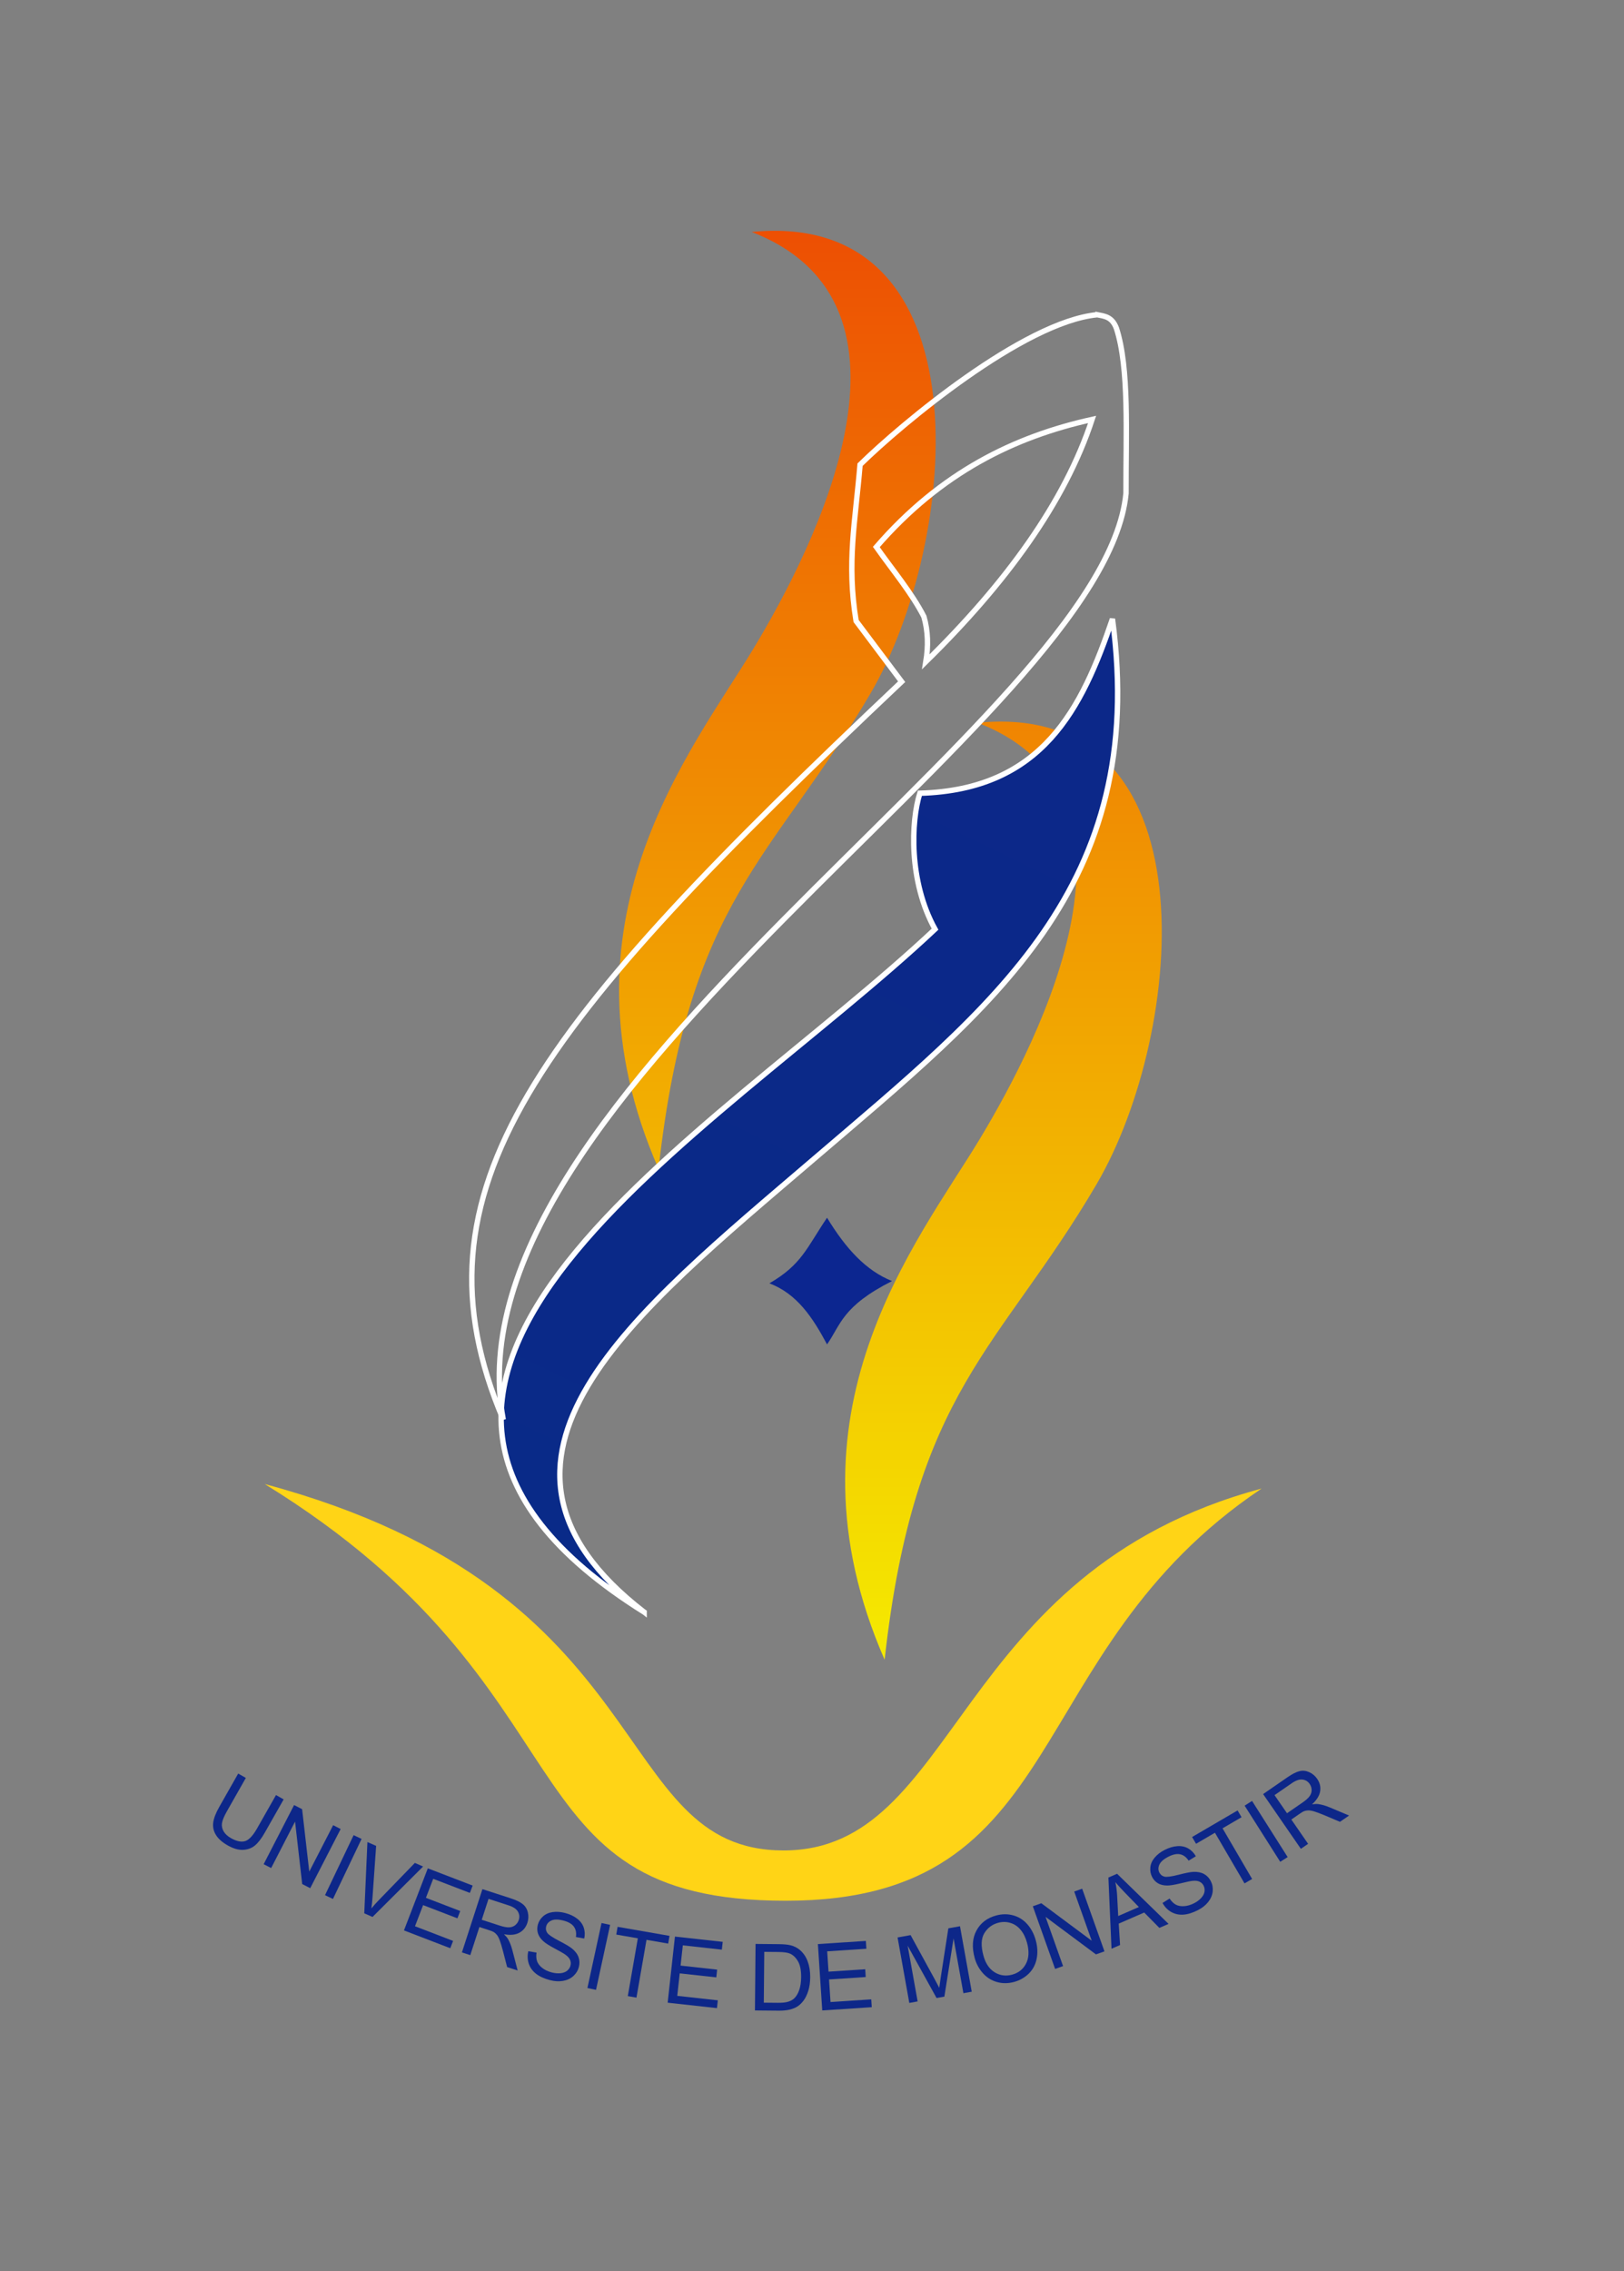 <?xml version="1.0" encoding="UTF-8"?>
<svg width="102.41mm" height="143.13mm" version="1.1" viewBox="0 0 362.86 507.14" xmlns="http://www.w3.org/2000/svg" xmlns:cc="http://creativecommons.org/ns#" xmlns:dc="http://purl.org/dc/elements/1.1/" xmlns:rdf="http://www.w3.org/1999/02/22-rdf-syntax-ns#" xmlns:xlink="http://www.w3.org/1999/xlink">
<rect x="0" y="0" width="362.86" height="507.14" fill="#808080" stroke="none"/>
<title>Logo Université de Monastir</title>
<defs>
<linearGradient id="b">
<stop stop-color="#ed4e03" offset="0"/>
<stop stop-color="#f5ed00" offset="1"/>
</linearGradient>
<linearGradient id="d">
<stop stop-color="#0d2789" offset="0"/>
<stop stop-color="#092a88" offset="1"/>
</linearGradient>
<linearGradient id="c" x1="386.45" x2="245.76" y1="240.7" y2="531.36" gradientUnits="userSpaceOnUse" xlink:href="#d"/>
<linearGradient id="a" x1="172.11" x2="172.11" y1="201.43" y2="528.71" gradientUnits="userSpaceOnUse" xlink:href="#b"/>
</defs>
<g transform="translate(-134.29 -170.93)">
<path d="m319.08 442.86c4.242 6.963 8.72 11.82 14.521 14.142-11.153 5.64-11.442 9.744-14.521 14.142-3.208-5.998-6.689-11.284-12.879-13.637 7.234-4.181 8.367-7.974 12.879-14.647z" fill="#0c2690" fill-rule="evenodd"/>
<g transform="translate(222.86 18.571)" fill="url(#a)" fill-rule="evenodd">
<path d="m79.388 204.16c41.583 16.133 14.18 70.207 0.379 93.06s-45.309 61.11-21.192 116.17c6.704-60.414 25.698-69.262 47.35-106.17 19.973-34.049 26.285-108.28-26.538-103.06z"/>
<path d="m103.63 259.72c41.583 16.133 14.18 70.207 0.379 93.06-13.801 22.854-45.309 61.11-21.192 116.17 6.704-60.414 25.698-69.262 47.35-106.17 19.973-34.049 26.285-108.28-26.538-103.06z"/>
<path d="m129.9 313.76c41.583 16.133 14.18 70.207 0.379 93.06s-45.309 61.11-21.192 116.17c6.704-60.414 25.698-69.262 47.35-106.17 19.973-34.049 26.285-108.28-26.538-103.06z"/>
</g>
<path d="m193.44 502.33c74.833 46.047 52.136 93.054 116.42 93.054s51.687-55.435 106.32-92.044c-69.358 18.584-67.548 80.825-106.82 80.812-39.276-0.012-26.55-57.877-115.92-81.822z" fill="#ffd416" fill-rule="evenodd"/>
<g fill="url(#c)" fill-rule="evenodd" stroke="#fff" stroke-width="1.2">
<path d="m278.21 530.93c-44.125-34.05-2.065-66.948 37.836-101.1 39.901-34.148 74.821-60.777 66.807-120.69-6.81 19.998-15.601 38.15-43.036 38.929-1.964 6.25-2.55 19.624 3.393 30.357-49.542 46.525-147.66 100.78-65 152.5z"/>
<path d="m379.44 241.21c-16.436 1.607-43.656 24.347-52.982 33.484-1.066 12.761-3.018 21.848-0.887 34.91l10.18 13.555c-81.905 77.378-110.87 113.37-89.02 164.78-13.583-72.653 134.26-156.22 139.15-206.83-0.041-13.34 0.75-27.973-2.147-36.871-0.974-2.61-2.67-2.694-4.293-3.031zm-1.137 23.385c-6.123 18.572-19.245 36.545-37.143 54.107 0.563-3.442 0.506-6.816-0.445-10.09-2.735-5.313-6.987-10.373-10.625-15.535 14.387-16.607 30.804-24.635 48.213-28.482z"/>
</g>
<g transform="translate(0,8)" fill="#0d2789" stroke-width="1px">
<path d="m195.96 563.78 1.709 0.971-4.238 7.462q-1.106 1.947-2.197 2.842-1.091 0.895-2.655 0.962-1.551 0.063-3.418-0.997-1.815-1.031-2.614-2.312t-0.622-2.742q0.182-1.47 1.348-3.522l4.238-7.462 1.709 0.971-4.233 7.454q-0.956 1.683-1.103 2.66-0.133 0.973 0.379 1.835 0.521 0.867 1.623 1.492 1.885 1.071 3.172 0.671 1.287-0.399 2.668-2.831l4.233-7.454z"/>
<path d="m193.2 579.22 6.799-13.206 1.793 0.923 1.598 13.939 5.338-10.368 1.675 0.863-6.799 13.206-1.793-0.923-1.593-13.948-5.343 10.377-1.675-0.863z"/>
<path d="m206.91 586.14 6.393-13.407 1.774 0.846-6.393 13.407-1.774-0.846z"/>
<path d="m215.68 590.19 0.704-15.914 1.948 0.856-0.805 11.432q-0.095 1.375-0.264 2.54 0.804-0.975 1.711-1.904l8.013-8.266 1.837 0.807-11.298 11.26-1.846-0.811z"/>
<path d="m224.55 594.01 5.327-13.865 10.025 3.852-0.629 1.636-8.19-3.147-1.632 4.247 7.67 2.947-0.625 1.627-7.67-2.947-1.813 4.719 8.512 3.271-0.629 1.636-10.347-3.975z"/>
<path d="m237.5 598.92 4.58-14.129 6.265 2.031q1.889 0.612 2.747 1.317 0.861 0.695 1.137 1.849 0.275 1.154-0.103 2.321-0.487 1.504-1.795 2.219t-3.432 0.336q0.627 0.597 0.9 1.069 0.576 1.017 0.942 2.382l1.211 4.642-2.352-0.762-0.917-3.546q-0.407-1.538-0.718-2.384t-0.648-1.254q-0.327-0.404-0.726-0.651-0.296-0.171-1.019-0.405l-2.169-0.703-2.034 6.274-1.87-0.606zm4.429-7.287 4.019 1.303q1.282 0.416 2.089 0.39 0.81-0.035 1.374-0.492 0.566-0.466 0.788-1.15 0.325-1.002-0.198-1.886-0.514-0.88-2.084-1.389l-4.472-1.45-1.515 4.674z"/>
<path d="m252.33 598.65 1.835 0.312q-0.154 1.112 0.124 1.928 0.291 0.809 1.159 1.497 0.87 0.678 2.095 0.998 1.088 0.284 2.006 0.179 0.918-0.106 1.466-0.559 0.56-0.461 0.735-1.127 0.177-0.676-0.085-1.279-0.259-0.612-1.071-1.191-0.519-0.377-2.377-1.365-1.855-0.998-2.538-1.627-0.888-0.808-1.191-1.735-0.29-0.934-0.031-1.925 0.284-1.088 1.148-1.868 0.866-0.789 2.18-0.97t2.765 0.199q1.598 0.418 2.678 1.255 1.092 0.83 1.488 2.002 0.395 1.171 0.114 2.449l-1.859-0.339q0.209-1.401-0.462-2.32-0.661-0.916-2.318-1.349-1.725-0.451-2.686-0.021-0.948 0.422-1.181 1.314-0.202 0.774 0.226 1.42 0.418 0.643 2.593 1.777 2.187 1.127 2.948 1.744 1.104 0.906 1.468 1.955 0.367 1.038 0.065 2.195-0.3 1.147-1.223 1.995-0.921 0.838-2.304 1.084-1.371 0.238-2.91-0.164-1.951-0.51-3.125-1.424-1.165-0.912-1.623-2.246-0.445-1.342-0.108-2.793z"/>
<path d="m265.54 606.87 3.152-14.515 1.921 0.417-3.152 14.515-1.921-0.417z"/>
<path d="m274.56 608.68 2.245-12.907-4.821-0.839 0.3-1.727 11.599 2.018-0.3 1.727-4.841-0.842-2.245 12.907-1.937-0.337z"/>
<path d="m283.47 610.15 1.625-14.764 10.675 1.175-0.192 1.742-8.722-0.96-0.498 4.522 8.168 0.899-0.191 1.732-8.168-0.899-0.553 5.025 9.064 0.998-0.192 1.742-11.018-1.213z"/>
<path d="m302.97 611.88 0.136-14.853 5.116 0.047q1.732 0.016 2.642 0.237 1.274 0.305 2.168 1.084 1.166 1.004 1.73 2.559 0.574 1.545 0.555 3.531-0.015 1.692-0.423 2.995-0.407 1.303-1.033 2.159-0.626 0.845-1.37 1.335-0.734 0.48-1.78 0.723-1.036 0.244-2.383 0.232l-5.359-0.049zm1.982-1.735 3.171 0.029q1.469 0.013 2.302-0.253 0.843-0.266 1.344-0.758 0.705-0.693 1.101-1.864 0.406-1.182 0.421-2.864 0.021-2.33-0.737-3.583-0.748-1.263-1.839-1.699-0.787-0.311-2.54-0.327l-3.12-0.029-0.104 11.347z"/>
<path d="m318.01 611.88-0.973-14.821 10.717-0.704 0.115 1.749-8.755 0.575 0.298 4.539 8.199-0.538 0.114 1.739-8.199 0.538 0.331 5.045 9.099-0.598 0.115 1.749-11.06 0.726z"/>
<path d="m337.46 610.2-2.623-14.62 2.912-0.523 5.318 9.73q0.738 1.36 1.086 2.039 0.106-0.843 0.357-2.483l1.675-10.8 2.603-0.467 2.623 14.62-1.865 0.335-2.196-12.236-2.053 12.999-1.745 0.313-6.462-11.687 2.233 12.446-1.865 0.335z"/>
<path d="m352.06 600.14q-0.965-3.57 0.407-6.103 1.369-2.543 4.402-3.363 1.985-0.537 3.836-0.019 1.851 0.518 3.142 1.995 1.299 1.465 1.881 3.616 0.59 2.181 0.175 4.141-0.415 1.959-1.788 3.286-1.376 1.317-3.244 1.822-2.025 0.547-3.883 5.1e-4t-3.138-2.017-1.79-3.357zm1.964-0.5q0.701 2.592 2.494 3.713 1.801 1.108 3.903 0.54 2.142-0.579 3.114-2.458 0.982-1.882 0.233-4.65-0.473-1.751-1.422-2.89-0.941-1.152-2.279-1.556-1.33-0.417-2.748-0.034-2.015 0.545-3.097 2.328-1.075 1.77-0.199 5.008z"/>
<path d="m370.04 602.61-4.98-13.994 1.899-0.676 11.26 8.371-3.91-10.987 1.776-0.632 4.98 13.994-1.899 0.676-11.263-8.381 3.913 10.996-1.776 0.632z"/>
<path d="m382.64 598.1-0.697-15.896 1.942-0.845 11.502 11.193-2.053 0.894-3.384-3.433-5.695 2.479 0.3 4.776-1.914 0.833zm1.496-7.303 4.617-2.01-3.063-3.153q-1.398-1.436-2.195-2.404 0.31 1.423 0.398 2.921l0.243 4.646z"/>
<path d="m394.04 587.88 1.577-0.988q0.625 0.932 1.376 1.356 0.756 0.41 1.861 0.346 1.1-0.073 2.228-0.65 1.001-0.512 1.616-1.202t0.722-1.393q0.111-0.717-0.202-1.33-0.318-0.622-0.914-0.898-0.601-0.285-1.592-0.176-0.638 0.065-2.682 0.563-2.048 0.49-2.977 0.475-1.201-0.012-2.044-0.503-0.838-0.504-1.304-1.416-0.512-1.001-0.386-2.158 0.121-1.166 0.982-2.175t2.196-1.692q1.47-0.752 2.833-0.846 1.367-0.107 2.442 0.504 1.075 0.611 1.715 1.752l-1.613 0.984q-0.776-1.185-1.889-1.424-1.103-0.244-2.628 0.536-1.588 0.812-2.019 1.772-0.426 0.946-7e-3 1.767 0.364 0.713 1.114 0.91 0.74 0.202 3.119-0.4 2.382-0.615 3.361-0.66 1.427-0.058 2.397 0.481 0.965 0.531 1.51 1.595 0.54 1.056 0.415 2.303-0.129 1.238-0.998 2.343-0.865 1.091-2.281 1.815-1.795 0.918-3.281 1.017-1.476 0.095-2.706-0.596-1.225-0.705-1.939-2.013z"/>
<path d="m412.36 583.51-6.606-11.313-4.226 2.468-0.884-1.514 10.167-5.936 0.884 1.514-4.244 2.478 6.606 11.313-1.697 0.991z"/>
<path d="m420.34 578.69-7.955-12.543 1.66-1.053 7.955 12.543-1.66 1.053z"/>
<path d="m424.95 575.79-8.435-12.226 5.421-3.74q1.635-1.128 2.715-1.381 1.075-0.262 2.159 0.221 1.084 0.483 1.78 1.492 0.898 1.301 0.671 2.774-0.227 1.474-1.819 2.929 0.855-0.135 1.396-0.064 1.158 0.161 2.465 0.7l4.422 1.86-2.035 1.404-3.373-1.427q-1.468-0.612-2.33-0.879-0.861-0.267-1.389-0.248-0.52 0.014-0.958 0.181-0.315 0.132-0.941 0.563l-1.876 1.295 3.746 5.429-1.618 1.116zm-3.095-7.946 3.478-2.399q1.109-0.765 1.579-1.422 0.464-0.665 0.444-1.39-0.026-0.733-0.434-1.325-0.598-0.867-1.618-0.989-1.011-0.127-2.37 0.811l-3.869 2.67 2.791 4.045z"/>
</g>
<path d="m178.8 571.02c86.244 51.192 170.84 57.82 253.04 0" fill="none"/>
</g>
</svg>
